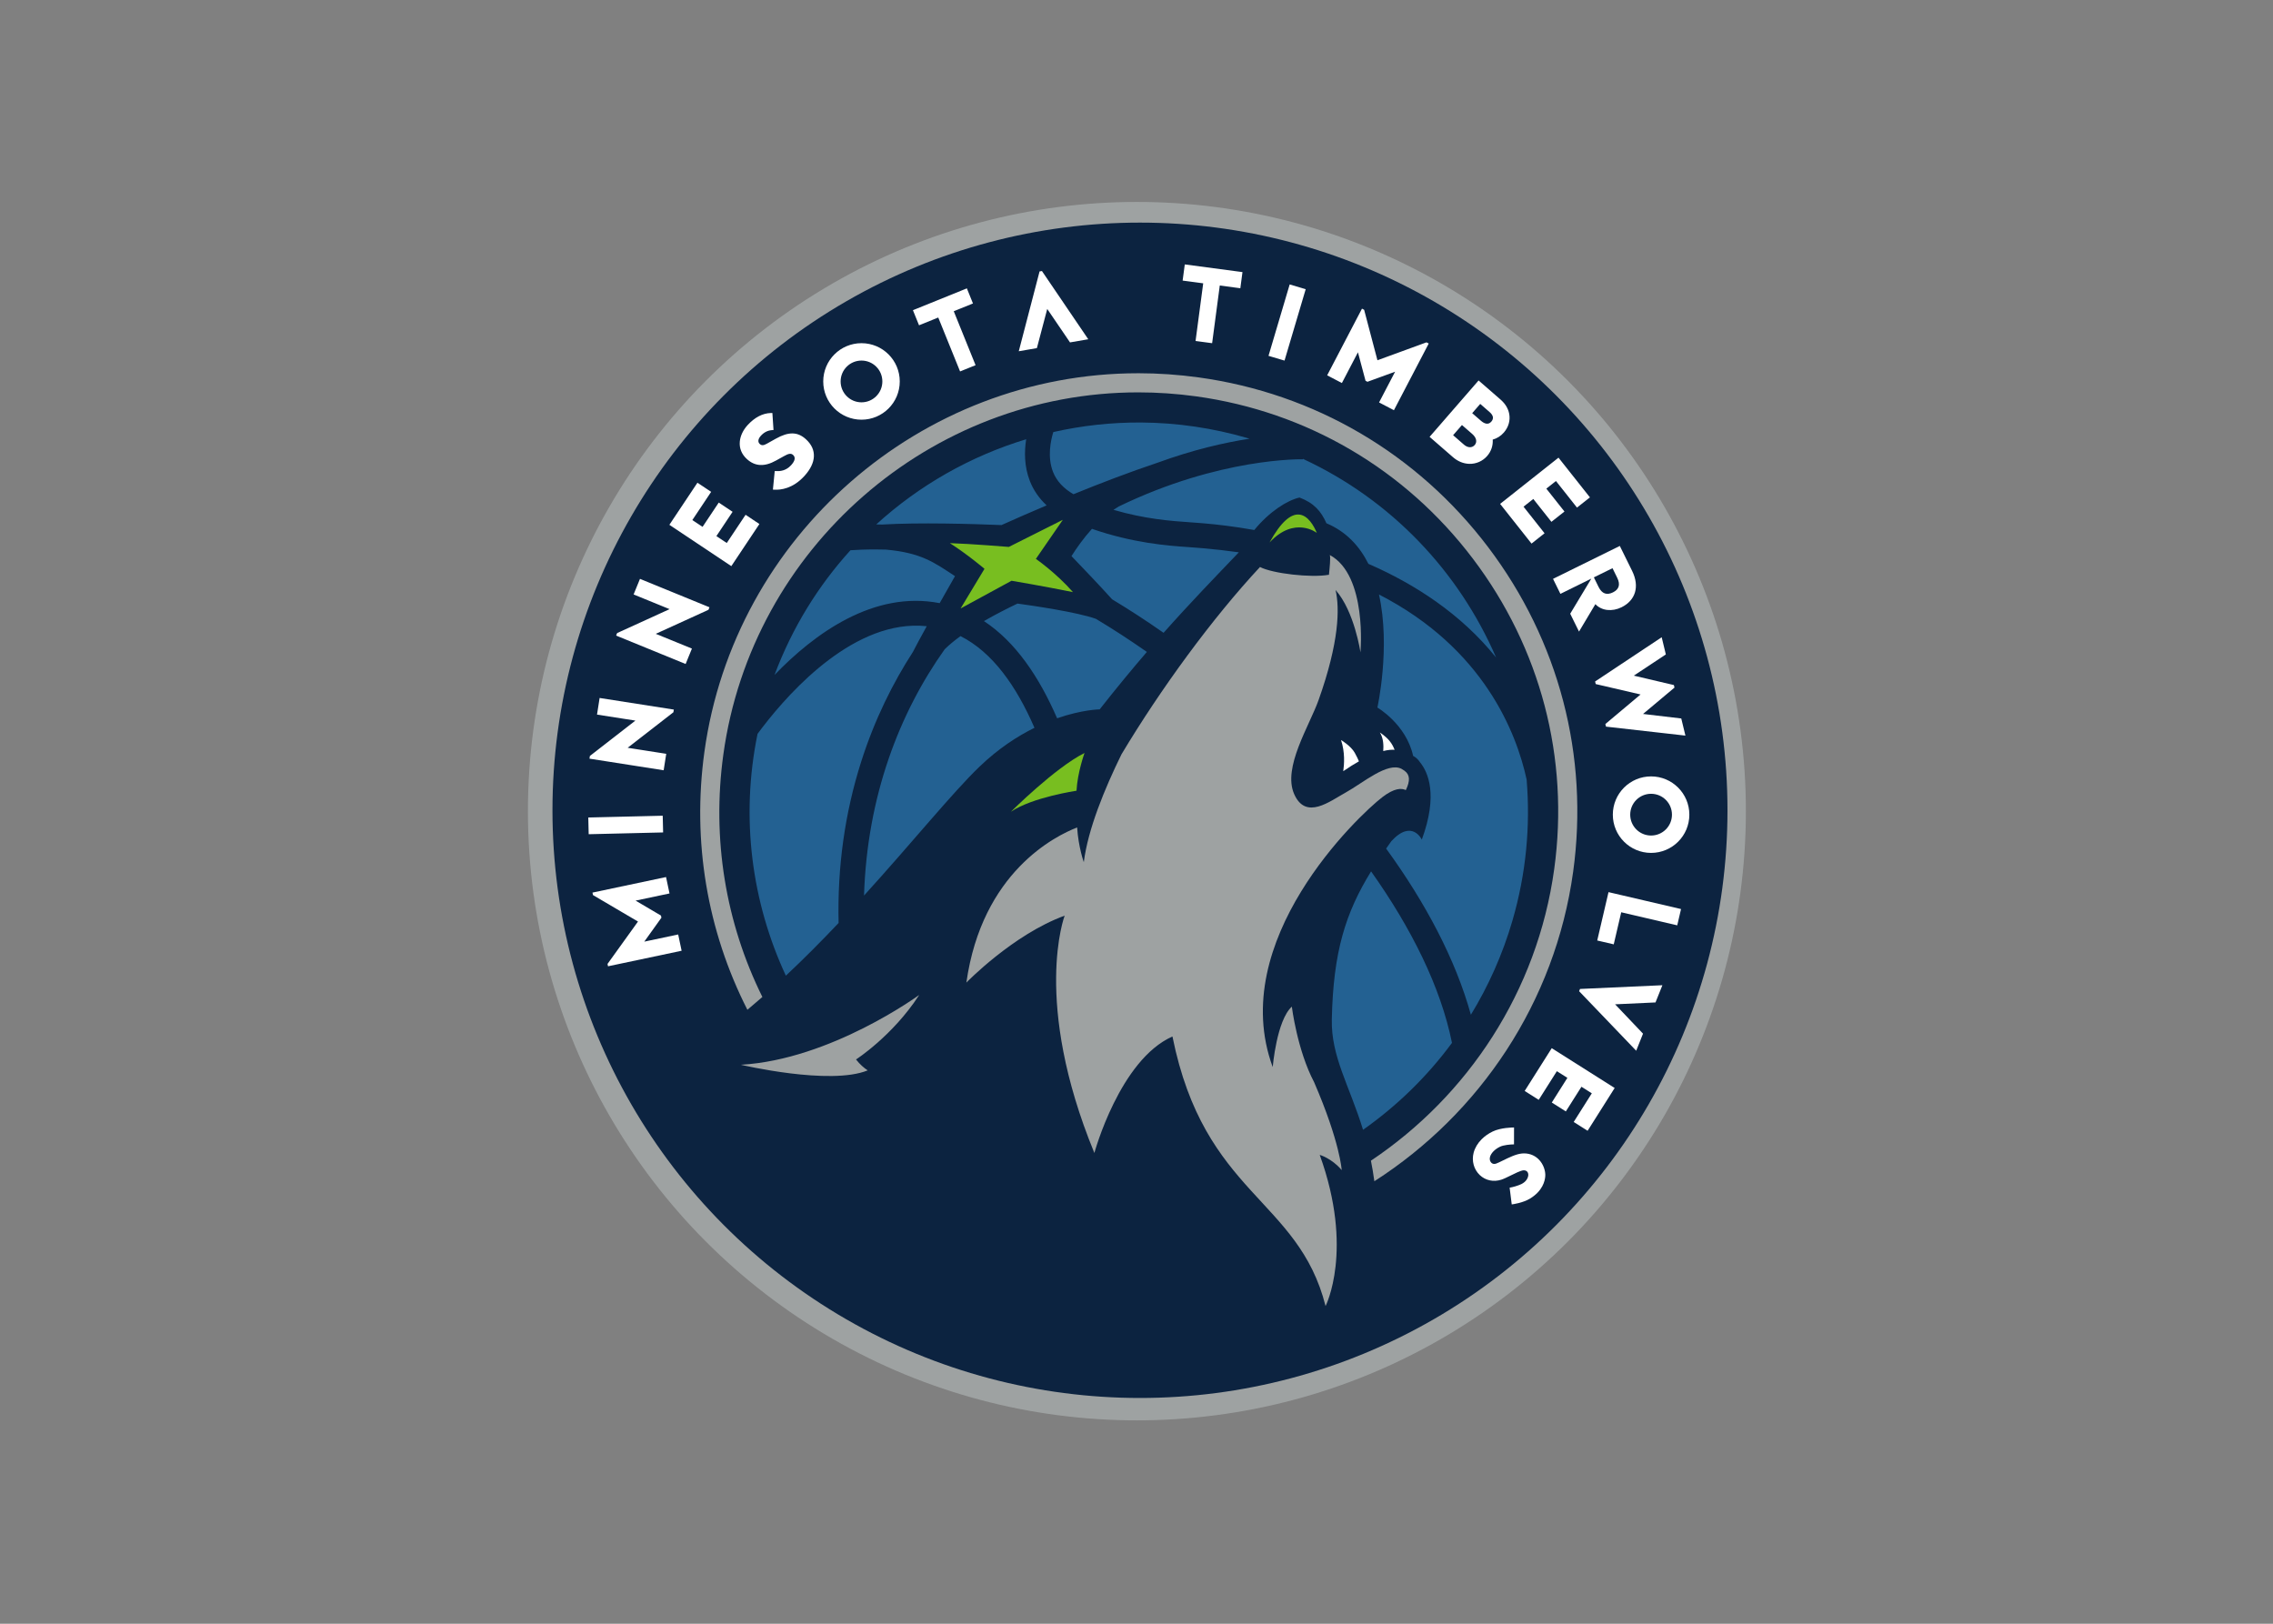 <svg clip-rule="evenodd" fill-rule="evenodd" viewBox="0 0 560 400" xmlns="http://www.w3.org/2000/svg"><rect x="0" y="0" width="560" height="400" fill="#808080" stroke="none"/><ellipse cx="280.099" cy="199.823" fill="#9ea2a2" rx="150.034" ry="150.076" stroke-width="1.403"/><ellipse cx="280.856" cy="199.612" fill="#0c2340" rx="144.745" ry="144.773" stroke-width="1.403"/><path d="m281.123 104.081c-7.344-.042-14.592.766-21.617 2.354-.647 2.09-1.522 6.162-.055 9.865.885 2.232 2.601 4.041 5.017 5.448 6.628-2.699 13.825-5.458 20.767-7.779 8.765-3.201 16.553-4.963 22.606-5.895l-.477-.15c-4.306-1.253-8.625-2.19-12.943-2.826-4.451-.655-8.892-.989-13.299-1.016zm-28.299 4.122c-13.701 4.156-26.347 11.327-36.94 20.985.463 0 .983.015 1.473.027 9.078-.539 22.001-.167 29.385.132 3.117-1.401 6.911-3.069 11.119-4.853-1.832-1.701-3.226-3.692-4.129-5.992-1.429-3.65-1.375-7.358-.908-10.298zm68.17 4.828-.004.112c-.265-.007-20.42-.468-45.368 11.63-.439.255-.87.53-1.295.819 7.814 2.288 14.271 2.756 18.907 3.073 1.093.076 2.062.142 2.905.22l.692.06c3.013.255 7.225.734 12.186 1.621 3.689-4.521 8.145-7.336 11.144-8.002 3.539 1.326 5.346 3.392 6.632 6.339 4.901 2.055 8.183 5.674 10.345 9.998 11.341 4.939 22.743 12.251 31.458 23.081-9.133-21.116-25.763-38.835-47.601-48.951v-.001zm-51.972 17.249c-2.063 2.281-3.761 4.689-5.036 6.713 2.589 2.696 7.538 7.876 9.991 10.634 4.235 2.549 8.482 5.311 12.694 8.263 6.706-7.552 12.665-13.678 18.542-19.828-2.854-.407-5.811-.746-8.894-1.01l-.764-.065c-.794-.079-1.713-.137-2.739-.21-5.282-.356-13.675-1.009-23.792-4.497h-.001zm-53.348 5.072c-2.466-.004-4.557.087-6.144.196-7.949 8.749-14.359 19.095-18.71 30.719 9.746-10.115 24.405-20.87 40.689-17.686 1.288-2.285 2.591-4.573 3.776-6.652-5.086-3.334-8.262-5.751-17.026-6.538-.901-.025-1.765-.038-2.585-.039zm124.068 11.105c2.909 13.034-.391 27.843-.391 27.843s7.086 4.101 8.807 11.924c.007.004.945.403 1.69 1.554 1.981 2.428 4.507 8.032.445 19.05 0 0-2.41-5.144-7.51.394-.44.613-.864 1.22-1.282 1.819 9.714 13.369 17.114 27.32 20.882 40.94 4.322-7.084 7.807-14.84 10.24-23.191 3.383-11.624 4.442-23.369 3.494-34.756-2.467-11.372-10.499-32.318-36.373-45.579h-.001zm-89.06 2.229c-2.623 1.254-5.497 2.714-8.269 4.317 7.803 5.118 13.61 13.774 18.029 23.942 6.204-2.155 10.486-2.198 10.486-2.198 4.167-5.301 8.015-9.949 11.625-14.149-4.17-2.916-8.367-5.644-12.554-8.151-4.592-1.652-15.557-3.246-19.318-3.761v-.001zm-25.792 5.455c-17.072.569-32.159 18.384-38.25 26.638-4.257 20.716-1.432 41.481 6.974 59.575 4.517-4.233 8.861-8.615 12.994-12.982-.324-13.75 1.521-27.007 5.545-39.678 3.376-10.621 7.92-19.598 12.756-27.08.734-1.449 1.961-3.721 3.418-6.351-1.153-.123-2.3-.16-3.439-.122h.001zm11.749 2.563c-1.46 1.058-2.782 2.143-3.892 3.235-11.16 15.7-19.107 36.202-19.876 60.676 11.921-13.125 21.732-25.286 28.424-31.726 4.637-4.458 9.324-7.507 13.567-9.596-4.438-10.234-10.298-18.595-18.222-22.59v.001zm101.156 57.956c-6.252 10.158-9.324 19.715-9.674 36.481-.192 9.183 4.334 16.258 7.695 27.178 8.326-5.865 15.752-13.065 21.91-21.413-2.767-13.713-9.974-28.211-19.931-42.246z" fill="#236192"/><path d="m319.893 126.748c-1.843-.053-4.211 1.598-7.114 6.886 6.196-6.635 11.648-2.359 11.648-2.359-.662-1.575-2.164-4.458-4.533-4.526zm-58.051 1.31-13.296 6.674s-9.517-.784-14.521-.931c4.563 2.943 8.523 6.325 8.523 6.325l-5.884 9.763 12.55-6.825s7.92 1.334 15.132 2.805c-4.122-4.709-9.136-8.192-9.136-8.192l6.632-9.617v-.001zm5.353 57.436c-7.248 3.622-18.146 14.485-18.146 14.485 5.254-3.575 16.174-5.189 16.174-5.189.226-4.479 1.972-9.297 1.972-9.297z" fill="#78be20"/><path d="m280.436 91.947c-53.61 0-99.561 40.111-106.894 93.292-3.044 22.084.7 44.061 10.594 63.518 1.239-1.031 2.472-2.086 3.692-3.155-9.08-18.354-12.48-38.987-9.618-59.721 7.009-50.867 50.957-89.222 102.226-89.222 4.724 0 9.513.328 14.233.979 27.298 3.763 51.519 17.961 68.204 39.985 16.686 22.019 23.805 49.181 20.04 76.477-4.152 30.121-21.256 55.849-45.156 71.831.323 1.605.609 3.291.846 5.064 25.912-16.608 44.534-44.026 48.979-76.251 3.933-28.542-3.511-56.943-20.957-79.967-17.447-23.024-42.769-37.87-71.312-41.803-4.932-.68-9.938-1.028-14.877-1.028h.001zm47.193 44.781c.215.673-.028 3.041-.22 4.905l-.028-.039c-4.326.786-13.861-.293-16.954-1.916-11.725 12.576-24.508 30.072-34.127 46.144-4.172 8.495-8.262 18.466-9.283 26.567 0 0-1.328-3.664-1.641-8.549-5.325 2.056-23.419 10.948-27.293 38.219 0 0 11.505-11.867 24.219-16.493 0 0-8.054 21.092 7.318 58.468 0 0 6.222-22.921 19.235-28.702 7.882 39.139 30.985 39.779 37.724 66.41 0 0 7.058-13.795-1.438-37.241 0 0 2.932.815 5.413 3.744 0 0-.386-6.856-6.796-21.655-4.179-7.922-5.489-18.609-5.489-18.609-3.752 3.4-4.709 14.884-4.709 14.884-11.47-31.117 21.084-61.952 27.024-66.502 2.902-2.225 4.688-2.258 5.769-1.727 1.117-2.316 1.017-3.8-.327-4.768 0 0-.568-.386-.693-.45-3.455-1.845-9.646 3.528-13.689 5.752-4.04 2.225-9.928 6.967-12.804.436-2.874-6.531 3.738-16.747 6.027-23.172 5.054-14.213 5.239-22.576 4.17-27.103 4.672 5.273 6.14 15.382 6.14 15.382s1.735-18.982-7.546-23.982l-.001-.003zm-101.205 108.399s-21.702 15.902-43.895 17.174c0 0 21.963 5.176 31.249 1.382-.892-.584-1.889-1.425-2.88-2.688 0 0 8.97-5.775 15.477-15.753l.048-.115z" fill="#9ea2a2"/><path d="m291.895 65.144-.529 3.979 5.068.673-1.882 14.205 4.082.543 1.884-14.209 5.066.673.526-3.978-14.215-1.887zm-35.19 1.624-.586.098-5.124 19.661 4.463-.771 2.551-9.648 5.611 8.241 4.497-.777zm61.035 3.301-5.217 17.59 3.947 1.171 5.217-17.587-3.947-1.175zm-79.531.968-13.29 5.379 1.504 3.719 4.735-1.915 5.378 13.281 3.818-1.54-5.375-13.288 4.735-1.916zm97.343 4.998-8.577 16.425 3.629 1.899 3.953-7.57 1.871 7.011.473.25 6.814-2.481-3.954 7.57 3.662 1.913 8.576-16.427-.554-.29-12.083 4.413-3.254-12.342-.024-.09zm-123.305 8.507c-5.205 0-9.425 4.219-9.425 9.425 0 5.205 4.219 9.422 9.425 9.422 5.205 0 9.426-4.216 9.426-9.422 0-5.205-4.221-9.425-9.426-9.425zm0 4.282c2.842 0 5.141 2.3 5.141 5.142 0 2.838-2.299 5.144-5.141 5.144s-5.142-2.306-5.142-5.144c0-2.842 2.3-5.142 5.142-5.142zm152.034 4.901-2.686 3.093-1.833 2.108-.146.168-2.539 2.922-2.178 2.511-2.689 3.09 3.093 2.688 2.682 2.33c1.175 1.02 2.551 1.585 3.986 1.63 1.699.053 3.317-.658 4.438-1.953.983-1.129 1.453-2.557 1.355-4.021 1.035-.279 1.986-.868 2.739-1.734 1.156-1.328 1.627-2.964 1.326-4.594-.244-1.324-.975-2.526-2.171-3.563l-2.284-1.989zm.404 5.778 2.288 1.988c.961.835 1.104 1.614.438 2.382-.818.941-1.84.4-2.556-.222l-2.149-1.867 1.978-2.281zm-174.392 2.233-.362.007c-2.051.06-3.985 1.066-5.747 2.986-1.111 1.216-1.79 2.651-1.917 4.047-.154 1.634.449 3.122 1.739 4.305 1.999 1.829 4.348 1.953 7.183.372l1.972-1.091c1.023-.575 1.685-.794 2.23-.289.655.593.498 1.436-.461 2.502l-.029.031c-1.271 1.386-2.709 1.491-3.679 1.449l-.351-.015-.447 4.574.389.02c1.523.081 4.508-.247 7.339-3.344l.08-.086c1.438-1.6 2.204-3.184 2.284-4.709.083-1.585-.575-3.023-1.953-4.284-2.044-1.87-4.268-1.909-7.434-.136l-2.209 1.234c-.814.459-1.283.477-1.737.06-.53-.485-.432-1.234.261-2.003l.007-.011c.795-.865 1.668-1.31 2.755-1.396l.366-.027-.278-4.197zm169.89 2.969 2.525 2.194c1.038.899 1.283 1.972.624 2.728-.659.753-1.721.722-2.648-.083l-2.682-2.334zm23.785 8.039-14.384 11.388 7.739 9.778 3.211-2.542-5.181-6.549 2.408-1.903 4.462 5.636 3.214-2.54-4.465-5.636 2.372-1.878 5.18 6.548 3.187-2.522-7.74-9.779h-.001zm-212.137 6.169-6.917 10.374 15.263 10.178 6.918-10.374-3.406-2.274-4.634 6.949-2.556-1.7 3.991-5.985-3.409-2.274-3.989 5.984-2.518-1.676 4.633-6.95-3.378-2.251h.001zm227.244 15.578-16.453 8.109 1.818 3.696 7.615-3.752-5.203 8.646 2.17 4.399s3.763-6.337 4.03-6.755c1.574 1.665 4.159 1.889 6.448.764 3.432-1.693 4.514-5.093 2.606-8.959zm-1.801 5.482 1.161 2.361c.832 1.69.44 2.861-1.055 3.598-1.512.746-2.704.353-3.536-1.337l-1.164-2.361zm-239.602 2.627-1.57 3.842 8.862 3.62-12.921 5.894-.25.619 17.125 6.999 1.551-3.796-8.904-3.636 12.98-5.918.25-.623-17.124-7.002zm251.721 14.384-16.407 10.897.153.635 11.046 2.566-8.67 7.281.153.64 19.57 2.213-1.021-4.223-9.418-1.111 7.747-6.496-.149-.623-9.873-2.32 7.889-5.224-1.02-4.236zm-261.666 14.958-.638 4.096 9.457 1.477-11.217 8.715-.101.663 18.278 2.86.635-4.054-9.5-1.487 11.264-8.747.105-.663zm192.233 8.507c.903 1.397.936 3.327.829 4.562 1.212-.299 2.119-.344 2.793-.299-.199-.555-.577-1.389-1.254-2.213-.964-1.17-2.368-2.048-2.368-2.048v-.001zm-9.572 1.849c1.007 2.985.794 6.005.55 7.681 1.411-.972 2.695-1.773 3.863-2.428-.213-.508-.541-1.234-1.038-2.115-.933-1.675-3.375-3.138-3.375-3.138zm76.39 8.966c-5.207 0-9.425 4.221-9.425 9.426s4.218 9.419 9.425 9.419c5.205 0 9.426-4.214 9.426-9.419s-4.221-9.426-9.426-9.426zm0 4.284c2.842 0 5.144 2.3 5.144 5.142 0 2.838-2.302 5.141-5.144 5.141s-5.142-2.303-5.142-5.141c0-2.842 2.3-5.142 5.142-5.142zm-243.502 5.403-18.339.438.098 4.118 18.337-.438-.097-4.118zm.818 15.107-18.128 3.831.13.613 11.088 6.518-7.454 10.363-.055.074.125.586 18.13-3.828-.847-4.009-8.352 1.765 4.223-5.9-.115-.526-6.248-3.682 8.356-1.765-.854-4.041zm232.197 3.717-2.78 11.912 4.066.948 1.845-7.9 13.8 3.219.937-4.013-17.867-4.166zm13.276 22.932-20.297.919-.222.554 14.062 14.665 1.683-4.205-6.879-7.231 9.953-.461 1.699-4.239v-.001zm-27.264 15.507-6.667 10.54 3.459 2.188 4.466-7.058 2.595 1.64-3.842 6.081 3.459 2.188 3.849-6.076 2.554 1.614-4.463 7.06 3.427 2.17 6.667-10.54-15.502-9.805-.001-.001zm-9.29 19.535c-.327 0-3.268.024-5.275 1-1.053.511-1.971 1.161-2.72 1.915-.959.964-1.637 2.096-1.957 3.301-.53 2.017.053 4.128 1.521 5.517 1.411 1.328 3.392 1.751 5.304 1.126.633-.206 1.37-.569 2.225-.99 1.006-.492 2.522-1.272 3.222-1.313 1.689-.1 1.648 2.333-.512 3.39-.802.387-2.177.788-2.891.879l.516 4.128c.283-.034 2.782-.37 4.557-1.466 3.037-1.875 3.63-4.268 3.707-5.529.08-1.189-.417-2.946-1.7-4.18-1.084-1.042-2.546-1.525-4.111-1.363-1.439.151-3.131.986-4.625 1.718-.655.321-1.328.652-1.683.77-.461.15-.853.084-1.153-.198-.282-.267-.522-.78-.352-1.424.257-.959 1.177-1.91 2.469-2.539.865-.421 2.578-.581 3.452-.581l.007-4.162z" fill="#fff"/></svg>